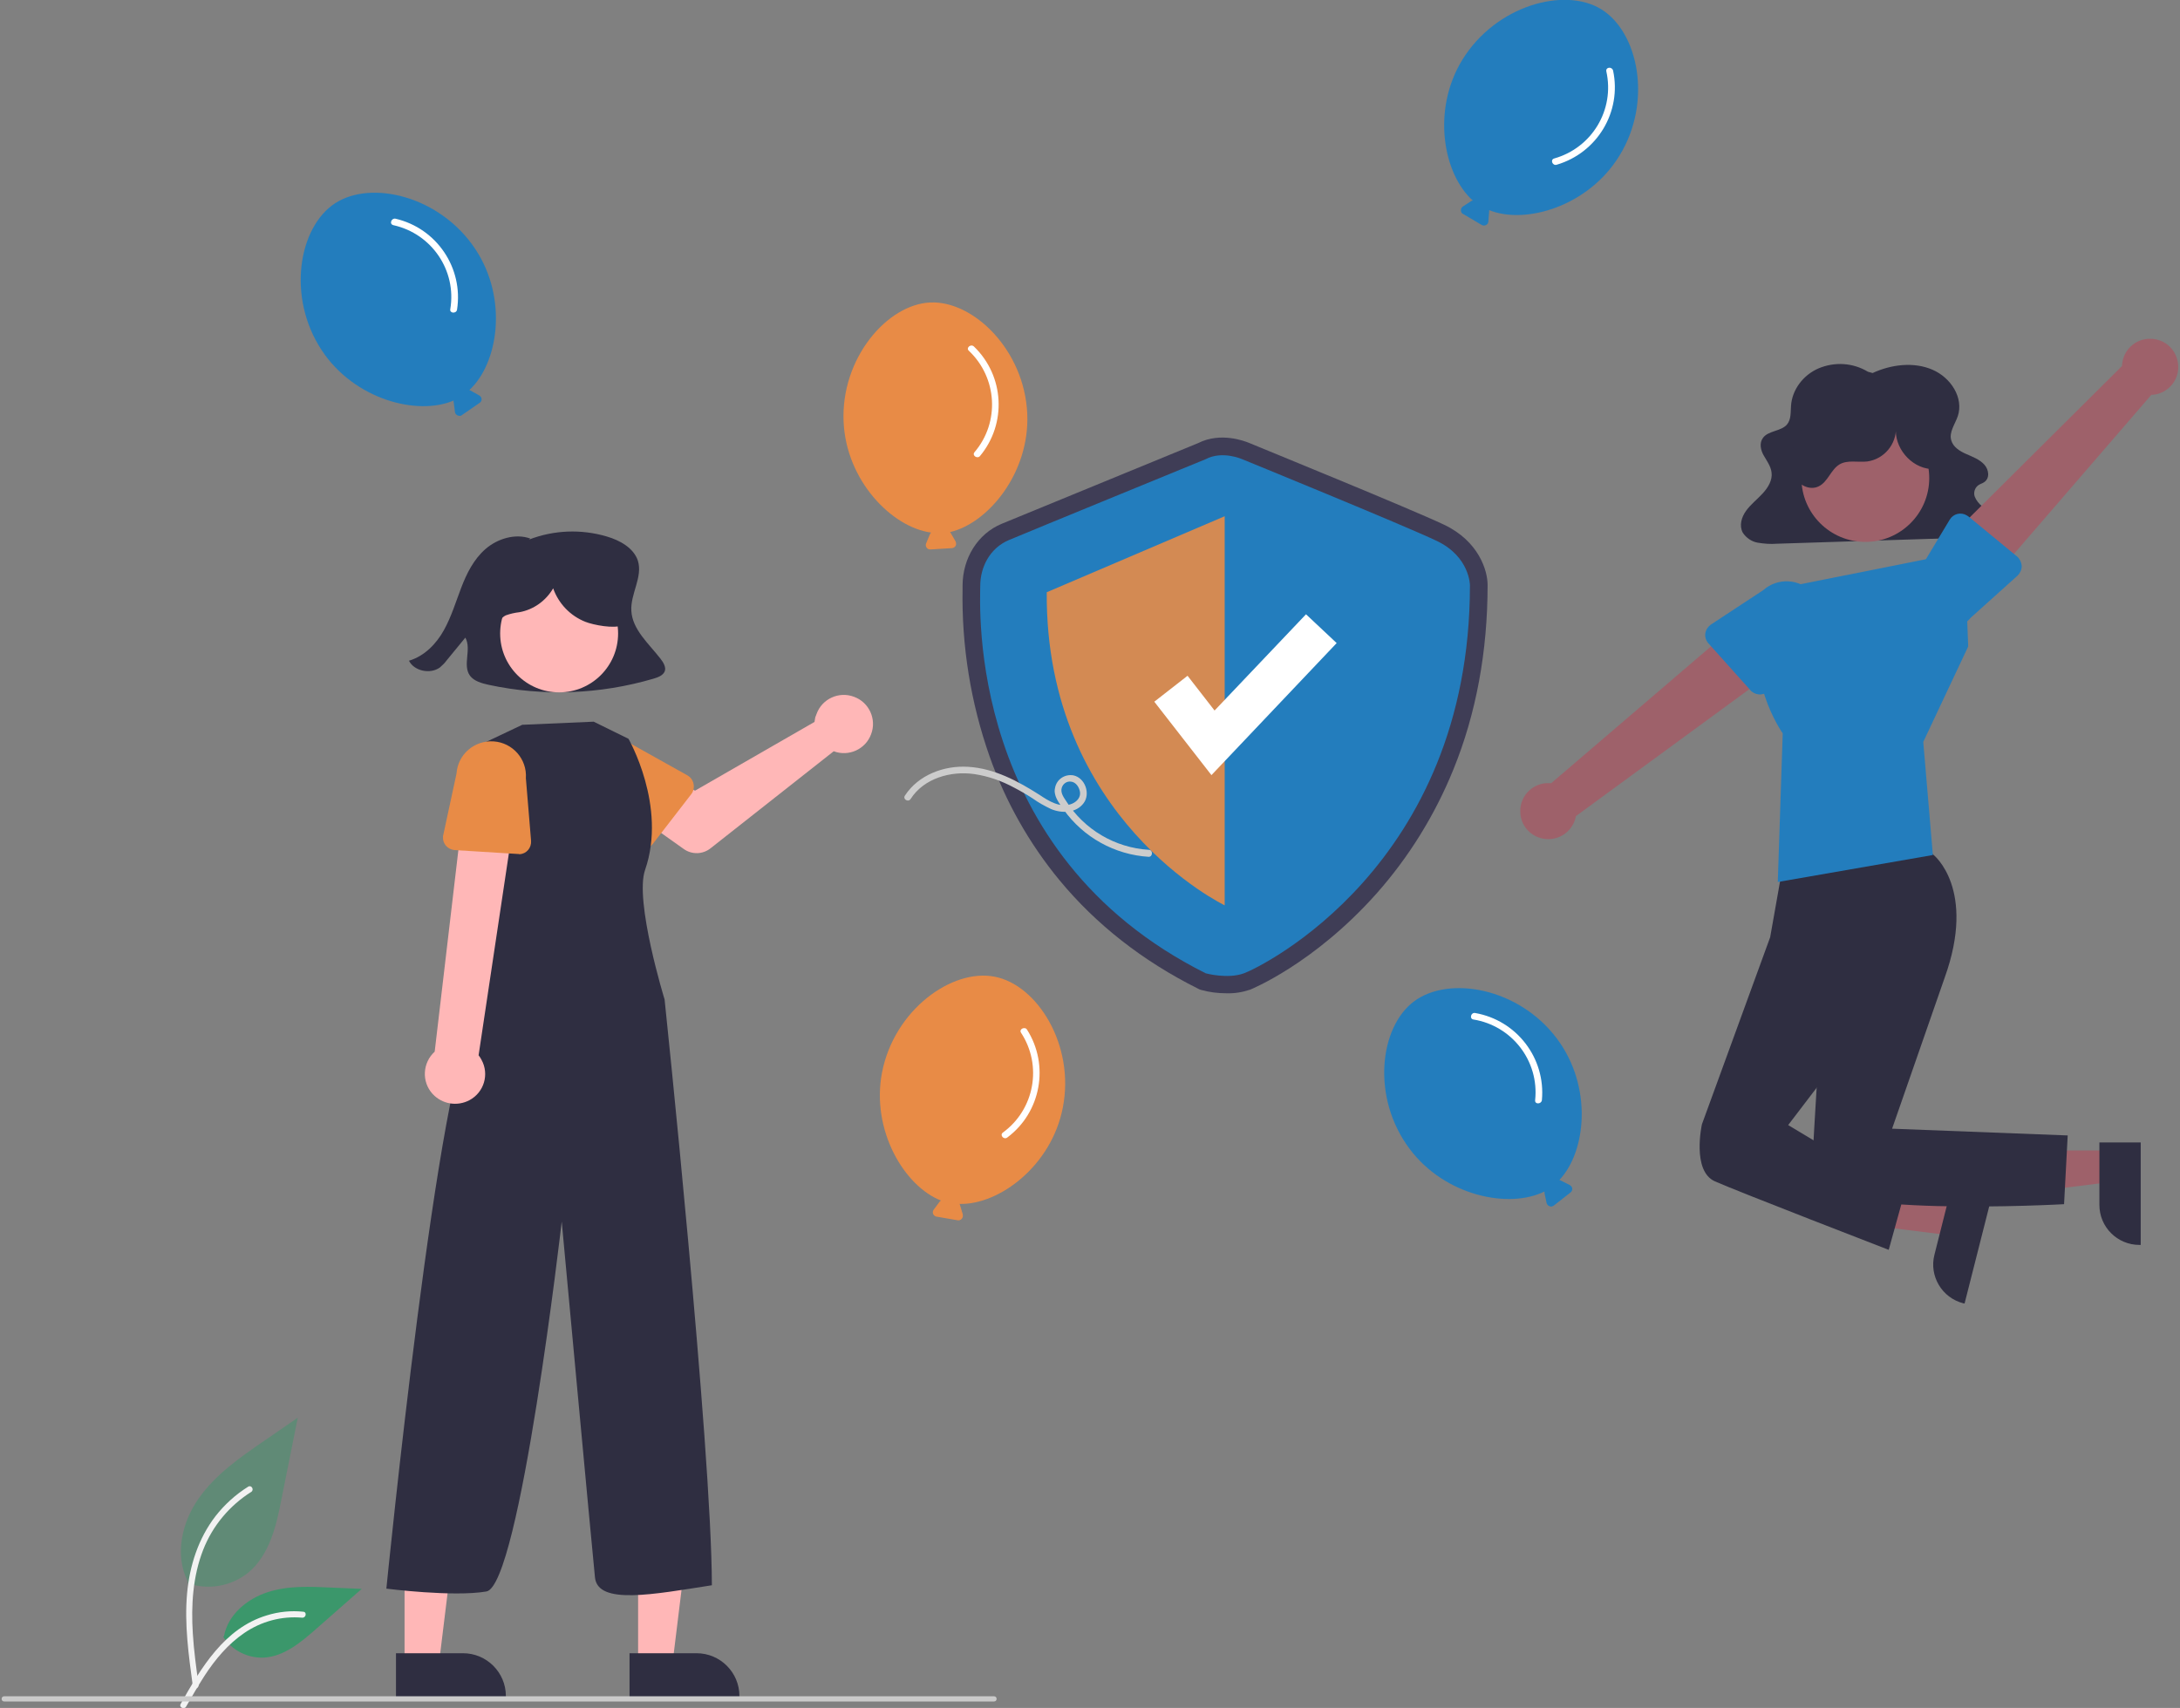 <svg width="670" height="525" viewBox="0 0 670 525" fill="none" xmlns="http://www.w3.org/2000/svg">
<rect x="0" y="0" width="670" height="525" fill="#808080" stroke="none"/>
<g clip-path="url(#clip0_1210:6269)">
<path d="M376.957 305.32C374.322 305.32 371.688 305.001 369.133 304.283L368.654 304.124L368.175 303.884C351.248 295.432 336.876 284.189 325.619 270.554C316.277 259.231 309.011 246.313 304.141 232.518C298.312 215.933 295.518 198.47 295.837 180.927C295.837 180.529 295.837 180.289 295.837 180.05C295.837 171.518 300.548 164.023 307.894 160.993C313.483 158.68 364.582 137.709 368.254 136.194C375.201 132.685 382.626 135.636 383.824 136.114C386.459 137.23 433.645 156.447 443.865 161.312C454.404 166.335 457.199 175.266 457.199 179.811C457.199 200.224 453.686 219.361 446.66 236.585C440.991 250.539 433.007 263.457 423.026 274.7C403.704 296.389 384.383 304.124 384.223 304.203C381.828 305.001 379.432 305.399 376.957 305.32ZM372.486 294.077C374.163 294.475 377.995 295.033 380.55 294.077C383.744 292.88 399.952 284.508 415.042 267.524C435.961 244.08 446.5 214.577 446.5 179.811C446.5 179.093 445.941 174.07 439.314 170.96C429.334 166.176 380.311 146.161 379.752 146.002L379.592 145.922C378.554 145.523 375.281 144.566 373.045 145.762L372.566 146.002C372.007 146.241 317.874 168.408 312.045 170.88C307.973 172.555 306.536 176.701 306.536 180.05C306.536 180.289 306.536 180.688 306.536 181.087C306.137 204.929 311.646 263.377 372.486 294.077Z" fill="#3F3D56"/>
<path d="M370.57 141.138C370.57 141.138 315.878 163.544 310.049 166.016C304.221 168.488 301.267 174.309 301.267 180.13C301.267 185.951 296.875 262.341 370.57 299.18C370.57 299.18 377.277 301.014 382.307 299.18C387.417 297.346 451.77 266.168 451.77 179.891C451.77 179.891 451.77 171.119 441.55 166.255C431.33 161.391 381.748 141.138 381.748 141.138C381.748 141.138 375.68 138.427 370.57 141.138Z" fill="#237DBD"/>
<path opacity="0.89" d="M376.398 158.68V278.288C376.398 278.288 321.227 251.815 321.706 182.044L376.398 158.68Z" fill="#E88B46"/>
<path d="M372.326 238.259L354.761 215.693L364.981 207.719L373.284 218.404L401.389 188.821L410.81 197.672L372.326 238.259Z" fill="white"/>
<path d="M202.98 202.457C199.388 197.832 194.357 193.526 194.038 187.785C193.719 182.522 197.631 177.339 196.034 172.315C194.757 168.488 190.605 166.096 186.453 164.9C178.629 162.587 170.245 162.906 162.58 165.857L162.979 165.538C158.349 163.863 152.839 165.617 149.247 168.727C145.574 171.917 143.418 176.302 141.741 180.688C140.065 185.074 138.707 189.619 136.392 193.765C134.076 197.912 130.484 201.659 125.693 203.095C127.29 206.284 132.24 207.321 135.194 205.168C135.913 204.53 136.631 203.892 137.19 203.095C139.107 200.702 141.103 198.39 143.019 195.998C145.015 199.586 142.061 204.45 144.456 207.719C145.733 209.394 148.049 210.032 150.205 210.51C166.972 214.099 184.377 213.461 200.905 208.597C202.262 208.198 203.699 207.64 204.258 206.444C204.817 205.248 203.939 203.653 202.98 202.457Z" fill="#2F2E41"/>
<path d="M250.567 220.478C250.487 220.956 250.407 221.434 250.327 221.913L213.599 243.044L204.657 237.94L195.236 250.38L210.166 260.985C212.641 262.739 215.995 262.659 218.39 260.746L256.235 230.923C260.866 232.678 266.056 230.286 267.733 225.661C269.489 221.036 267.094 215.853 262.463 214.178C257.832 212.424 252.642 214.816 250.966 219.441C250.806 219.84 250.726 220.159 250.567 220.478Z" fill="#FFB7B7"/>
<path d="M212.482 244.08L200.585 259.47C199.308 261.144 196.912 261.463 195.156 260.188C194.996 260.108 194.837 259.948 194.757 259.789L181.343 245.835C176.712 242.246 175.834 235.548 179.507 230.844C183.1 226.219 189.807 225.342 194.437 228.93L211.284 238.339C213.121 239.376 213.759 241.688 212.801 243.602C212.721 243.761 212.562 243.921 212.482 244.08Z" fill="#E88B46"/>
<path d="M196.114 511.604H206.653L211.603 471.256H196.114V511.604Z" fill="#FFB7B7"/>
<path d="M193.479 508.175H214.079C221.344 508.175 227.253 514.076 227.253 521.332V521.731H193.479V508.175Z" fill="#2F2E41"/>
<path d="M124.336 511.604H134.875L139.825 471.256H124.336V511.604Z" fill="#FFB7B7"/>
<path d="M121.701 508.175H142.3C149.566 508.175 155.474 514.076 155.474 521.332V521.731H121.701V508.175Z" fill="#2F2E41"/>
<path d="M171.842 212.823C181.852 212.823 189.966 204.719 189.966 194.722C189.966 184.725 181.852 176.621 171.842 176.621C161.832 176.621 153.718 184.725 153.718 194.722C153.718 204.719 161.832 212.823 171.842 212.823Z" fill="#FFB7B7"/>
<path d="M182.461 221.833L193.16 227.096C193.16 227.096 205.056 247.748 198.27 267.364C194.916 276.853 204.258 307.233 204.258 307.233C204.258 307.233 218.709 444.783 218.789 487.284C200.825 490.074 183.738 493.423 182.86 484.891C181.982 476.359 172.64 375.49 172.64 375.49C172.64 375.49 159.786 487.443 149.486 489.197C139.186 490.952 118.747 488.32 118.747 488.32C118.747 488.32 135.035 324.298 146.133 314.011L147.809 305.479L147.73 228.85L160.504 222.79L182.461 221.833Z" fill="#2F2E41"/>
<path d="M144.296 338.172C148.767 335.78 150.444 330.198 147.969 325.733C147.729 325.254 147.41 324.776 147.091 324.377L159.466 241.848L143.258 241.05L133.597 323.261C129.845 326.69 129.525 332.511 132.959 336.258C135.913 339.448 140.544 340.166 144.296 338.172Z" fill="#FFB7B7"/>
<path d="M159.147 262.5L139.745 261.304C137.59 261.144 135.993 259.31 136.152 257.237C136.152 257.078 136.152 256.839 136.232 256.679L140.304 237.781C140.703 231.88 145.813 227.495 151.722 227.893C157.55 228.292 162.021 233.316 161.622 239.216L163.219 258.433C163.379 260.586 161.862 262.42 159.706 262.58C159.546 262.5 159.387 262.5 159.147 262.5Z" fill="#E88B46"/>
<path d="M190.844 183C190.126 179.811 187.81 177.179 185.176 175.186C176.233 168.568 163.778 169.365 155.634 176.94C153.398 178.854 151.881 181.406 151.083 184.196C150.364 187.067 151.083 190.097 152.999 192.33L153.398 192.569C153.079 191.214 154.117 189.778 155.474 189.14C156.832 188.662 158.189 188.343 159.626 188.183C164.017 187.386 167.77 184.675 170.006 180.847C171.682 185.552 175.275 189.3 179.906 191.134C182.301 192.091 188.848 193.366 191.164 192.17C194.038 190.895 191.563 186.19 190.844 183Z" fill="#2F2E41"/>
<path d="M57.667 486.646C64.055 488.878 71.081 487.603 76.35 483.376C82.897 477.874 84.973 468.864 86.57 460.491L91.52 435.772L81.221 442.869C73.795 447.972 66.21 453.235 61.021 460.651C55.831 468.067 53.595 478.114 57.747 486.167" fill="#3B976B" fill-opacity="0.46"/>
<path d="M59.264 518.302C57.987 508.813 56.629 499.244 57.508 489.676C58.306 481.223 60.941 472.931 66.21 466.073C69.005 462.485 72.438 459.375 76.27 456.983C77.308 456.345 78.187 457.94 77.229 458.578C70.522 462.804 65.332 469.023 62.458 476.359C59.264 484.493 58.705 493.423 59.264 502.115C59.583 507.378 60.302 512.561 61.021 517.823C61.1 518.302 60.861 518.78 60.382 518.94C59.903 519.099 59.344 518.86 59.264 518.302Z" fill="#F2F2F2"/>
<path d="M68.606 503.152C71.32 507.298 76.031 509.69 80.981 509.531C87.289 509.212 92.478 504.826 97.189 500.68L111.162 488.4L101.9 488.001C95.273 487.682 88.486 487.363 82.179 489.436C75.871 491.51 70.043 496.374 68.845 502.912" fill="#3B976B"/>
<path d="M55.511 523.804C61.739 512.72 69.005 500.44 82.019 496.533C85.612 495.417 89.445 495.018 93.197 495.417C94.395 495.497 94.075 497.331 92.878 497.251C86.57 496.693 80.342 498.367 75.073 501.955C70.043 505.384 66.13 510.089 62.857 515.112C60.861 518.222 59.025 521.412 57.188 524.601C56.629 525.558 54.953 524.841 55.511 523.804Z" fill="#F2F2F2"/>
<path d="M478.517 319.274C466.78 303.565 445.302 299.818 434.603 307.792C423.905 315.765 421.429 337.454 433.246 353.163C444.105 367.675 463.826 371.662 474.684 366.24C474.684 366.4 474.684 366.559 474.684 366.719L475.323 369.749C475.483 370.466 476.201 370.945 476.92 370.865C477.16 370.785 477.319 370.705 477.479 370.626L482.669 366.559C483.307 366.081 483.387 365.203 482.908 364.645C482.749 364.486 482.589 364.326 482.429 364.247L479.555 362.811C479.475 362.732 479.315 362.732 479.235 362.732C487.619 353.881 489.455 333.866 478.517 319.274Z" fill="#237DBD"/>
<path d="M452.808 313.373C464.704 315.287 473.088 326.132 471.81 338.172C471.65 339.528 473.726 339.448 473.886 338.172C475.084 325.254 466.141 313.613 453.367 311.38C452.089 311.141 451.53 313.134 452.808 313.373Z" fill="white"/>
<path d="M497.679 47.923C507.979 31.258 503.508 9.888 492.17 2.871C480.832 -4.146 459.754 1.675 449.454 18.34C439.953 33.809 443.546 53.505 452.648 61.638C452.488 61.638 452.329 61.718 452.169 61.798L449.614 63.472C448.975 63.871 448.815 64.748 449.215 65.386C449.295 65.545 449.454 65.705 449.694 65.784L455.363 69.133C456.001 69.532 456.88 69.293 457.279 68.655C457.359 68.496 457.438 68.256 457.438 68.017L457.678 64.907C457.678 64.828 457.678 64.668 457.678 64.588C468.856 69.133 488.178 63.392 497.679 47.923Z" fill="#237DBD"/>
<path d="M493.687 21.928C496.322 33.73 489.296 45.451 477.639 48.72C476.361 49.119 477.16 51.033 478.437 50.634C490.892 46.966 498.478 34.367 495.763 21.689C495.443 20.413 493.447 20.573 493.687 21.928Z" fill="white"/>
<path d="M315.718 127.183C314.84 107.568 299.191 92.417 285.937 92.975C272.683 93.534 258.391 110.119 259.269 129.655C260.068 147.756 274.12 162.109 286.176 163.704C286.017 163.863 285.937 163.943 285.857 164.102L284.659 166.973C284.34 167.691 284.659 168.488 285.378 168.807C285.538 168.887 285.777 168.887 286.017 168.887L292.564 168.488C293.362 168.408 293.921 167.77 293.841 167.053C293.841 166.813 293.761 166.654 293.681 166.415L292.164 163.783C292.085 163.704 292.005 163.624 292.005 163.544C303.742 160.833 316.516 145.284 315.718 127.183Z" fill="#E88B46"/>
<path d="M297.753 107.807C306.536 116.1 307.335 129.815 299.51 138.985C298.632 140.021 300.388 141.138 301.187 140.181C309.49 130.213 308.692 115.541 299.35 106.531C298.392 105.574 296.795 106.93 297.753 107.807Z" fill="white"/>
<path d="M353.084 261.224C342.705 260.586 333.204 255.005 327.615 246.154C326.816 244.957 325.858 243.602 326.337 242.087C326.736 240.891 327.854 240.093 329.132 240.253C330.728 240.412 331.686 242.007 331.926 243.442C332.166 245.117 330.968 246.393 329.531 247.031C325.938 248.546 322.345 246.233 319.471 244.32C312.844 240.093 305.578 236.186 297.594 235.708C290.168 235.229 282.264 238.18 278.112 244.559C277.394 245.675 279.15 246.712 279.869 245.595C283.941 239.216 292.244 236.904 299.43 237.94C303.742 238.578 307.814 240.014 311.646 242.087C313.642 243.123 315.558 244.24 317.395 245.436C319.151 246.712 321.067 247.748 323.064 248.705C326.337 250.061 330.728 249.981 333.044 246.871C335.2 244.001 333.523 239.137 329.93 238.339C327.295 237.861 324.74 239.535 324.261 242.167C324.101 242.805 324.101 243.442 324.261 244.08C324.581 245.755 325.938 247.429 326.896 248.865C332.964 257.397 342.625 262.739 353.084 263.377C354.362 263.297 354.362 261.224 353.084 261.224Z" fill="#CCCCCC"/>
<path d="M575.525 114.664C581.194 112.033 588.14 111.156 593.889 113.628C599.638 116.1 603.55 122.319 601.714 127.901C600.835 130.453 598.919 132.925 599.718 135.396C600.277 137.39 602.273 138.666 604.269 139.543C606.265 140.42 608.42 141.217 609.858 142.812C611.295 144.407 611.614 147.038 609.778 148.234C609.219 148.633 608.42 148.793 607.862 149.271C606.903 150.068 606.504 151.424 606.903 152.62C607.383 153.816 608.181 154.853 609.219 155.65C611.215 157.404 613.93 159.398 613.291 161.87C612.812 163.225 611.694 164.262 610.337 164.661C608.9 165.059 607.462 165.219 606.025 165.219L546.143 167.132C544.147 167.292 542.151 167.132 540.235 166.813C538.319 166.495 536.642 165.298 535.604 163.704C534.486 161.551 535.205 158.999 536.642 157.006C538.079 155.012 540.075 153.497 541.752 151.663C543.429 149.829 544.786 147.596 544.467 145.204C544.227 143.291 543.029 141.696 542.071 140.021C541.113 138.347 540.634 136.194 541.832 134.599C543.429 132.366 547.341 132.606 549.177 130.532C550.535 128.938 550.295 126.705 550.455 124.711C550.774 119.847 554.128 115.302 558.918 113.229C563.868 111.156 569.457 111.475 574.088 114.266L575.525 114.664Z" fill="#2F2E41"/>
<path d="M648.422 353.641V363.37L610.656 368.074V353.641H648.422Z" fill="#9E616A"/>
<path d="M657.923 351.169V382.666H657.524C650.737 382.666 645.228 377.164 645.228 370.386V351.169H657.923Z" fill="#2F2E41"/>
<path d="M601.794 370.227L599.318 379.716L561.633 375.011L565.146 360.977L601.794 370.227Z" fill="#9E616A"/>
<path d="M611.534 370.147L603.79 400.687L603.39 400.608C596.843 398.933 592.851 392.235 594.528 385.696L599.239 367.037L611.534 370.147Z" fill="#2F2E41"/>
<path d="M592.133 260.586L594.209 262.739C594.209 262.739 607.542 273.185 597.642 300.615L581.514 346.943L635.487 349.017L634.369 370.147C634.369 370.147 556.124 374.533 556.762 361.615C557.401 348.698 560.355 301.014 560.355 301.014L544.068 287.937L547.98 265.849L592.133 260.586Z" fill="#2F2E41"/>
<path d="M550.295 281.637L544.067 288.016L523.069 345.588C523.069 345.588 519.875 359.941 527.061 363.13C534.247 366.32 580.476 384.181 580.476 384.181L585.186 367.197L549.577 345.827L566.184 324.058L568.659 289.771L550.295 281.637Z" fill="#2F2E41"/>
<path d="M550.614 180.13L603.79 169.525L604.907 198.709L591.095 228.053L594.049 262.819L546.383 271.112L547.9 225.421C547.9 225.421 535.125 207.401 542.63 189.22L550.614 180.13Z" fill="#237DBD"/>
<path d="M669.26 110.996C670.298 115.621 667.344 120.166 662.713 121.203C662.234 121.283 661.755 121.362 661.196 121.362L610.177 180.449L598.281 166.096L652.174 112.511C652.334 107.727 656.246 103.979 661.037 104.139C665.109 104.219 668.462 107.089 669.26 110.996Z" fill="#9E616A"/>
<path d="M621.355 173.99C621.355 175.106 620.876 176.143 620.077 176.94L605.706 189.858C601.953 194.403 595.246 195.041 590.695 191.293C586.144 187.546 585.506 180.848 589.258 176.302L599.239 159.717C600.356 157.883 602.672 157.325 604.508 158.441C604.668 158.521 604.828 158.68 604.987 158.76L619.998 171.119C620.796 171.837 621.275 172.874 621.355 173.99Z" fill="#237DBD"/>
<path d="M467.259 249.822C466.94 245.117 470.533 241.05 475.243 240.731C475.722 240.731 476.281 240.731 476.76 240.731L536.083 189.938L545.664 205.965L484.345 250.858C483.467 255.563 478.996 258.673 474.285 257.795C470.373 257.078 467.419 253.808 467.259 249.822Z" fill="#9E616A"/>
<path d="M524.107 194.722C524.267 193.606 524.905 192.649 525.784 192.011L541.912 181.406C546.303 177.498 553.09 177.817 557.002 182.203C560.914 186.589 560.595 193.287 556.204 197.194L543.828 212.105C542.471 213.7 540.075 213.939 538.399 212.584C538.239 212.424 538.079 212.344 537.999 212.185L525.065 197.752C524.346 196.955 523.947 195.838 524.107 194.722Z" fill="#237DBD"/>
<path d="M573.29 166.574C584.137 166.574 592.931 157.792 592.931 146.959C592.931 136.125 584.137 127.343 573.29 127.343C562.442 127.343 553.649 136.125 553.649 146.959C553.649 157.792 562.442 166.574 573.29 166.574Z" fill="#9E616A"/>
<path d="M593.41 144.168C587.182 143.689 582.072 137.47 582.711 131.33C582.871 136.593 579.038 141.138 573.849 141.855C570.974 142.174 567.86 141.297 565.385 142.732C562.671 144.327 561.792 148.155 558.918 149.51C556.124 150.866 552.69 149.032 551.333 146.321C549.976 143.61 550.295 140.261 551.173 137.39C555.325 124.074 569.457 116.578 582.791 120.724C586.783 121.921 590.376 124.153 593.25 127.024C595.885 129.655 597.961 133.004 598.28 136.672C598.6 140.34 596.923 144.327 593.57 146.002L593.41 144.168Z" fill="#2F2E41"/>
<path d="M305.498 523.007H1.298C0.819 523.007 0.5 522.688 0.5 522.209C0.5 521.731 0.819 521.412 1.298 521.412H305.498C305.977 521.412 306.297 521.731 306.297 522.209C306.297 522.688 305.977 523.007 305.498 523.007Z" fill="#CACACA"/>
<path d="M146.133 76.629C135.354 60.282 114.116 55.179 102.938 62.515C91.76 69.851 88.087 91.301 98.866 107.647C108.846 122.798 128.248 127.901 139.426 123.117C139.346 123.276 139.346 123.436 139.426 123.595L139.825 126.625C139.905 127.343 140.624 127.901 141.422 127.821C141.661 127.821 141.821 127.741 141.981 127.582L147.41 123.834C148.049 123.436 148.209 122.558 147.73 121.921C147.57 121.761 147.41 121.602 147.25 121.522L144.536 120.007C144.456 119.927 144.376 119.927 144.216 119.927C153.159 111.714 156.193 91.859 146.133 76.629Z" fill="#237DBD"/>
<path d="M120.902 69.213C132.719 71.845 140.384 83.168 138.388 95.049C138.148 96.324 140.224 96.484 140.464 95.208C142.46 82.37 134.236 70.17 121.541 67.22C120.264 66.981 119.545 68.894 120.902 69.213Z" fill="white"/>
<path d="M326.656 340.405C330.409 321.188 318.752 302.688 305.658 300.216C292.564 297.665 274.839 310.423 271.086 329.64C267.653 347.422 277.953 364.645 289.21 369.031C289.051 369.111 288.891 369.27 288.811 369.35L286.975 371.822C286.496 372.46 286.655 373.337 287.294 373.736C287.454 373.895 287.693 373.975 287.853 373.975L294.32 375.091C295.039 375.251 295.757 374.692 295.917 373.975C295.917 373.736 295.917 373.576 295.917 373.337L295.039 370.387C295.039 370.307 294.959 370.147 294.879 370.068C307.175 370.387 323.223 358.266 326.656 340.405Z" fill="#E88B46"/>
<path d="M313.802 317.44C320.429 327.567 317.954 341.043 308.213 348.139C307.175 348.937 308.532 350.452 309.57 349.654C319.95 341.92 322.585 327.407 315.638 316.483C315 315.447 313.083 316.324 313.802 317.44Z" fill="white"/>
</g>
<defs>
<clipPath id="clip0_1210:6269">
<rect width="669" height="525" fill="white" transform="translate(0.5)"/>
</clipPath>
</defs>
</svg>
